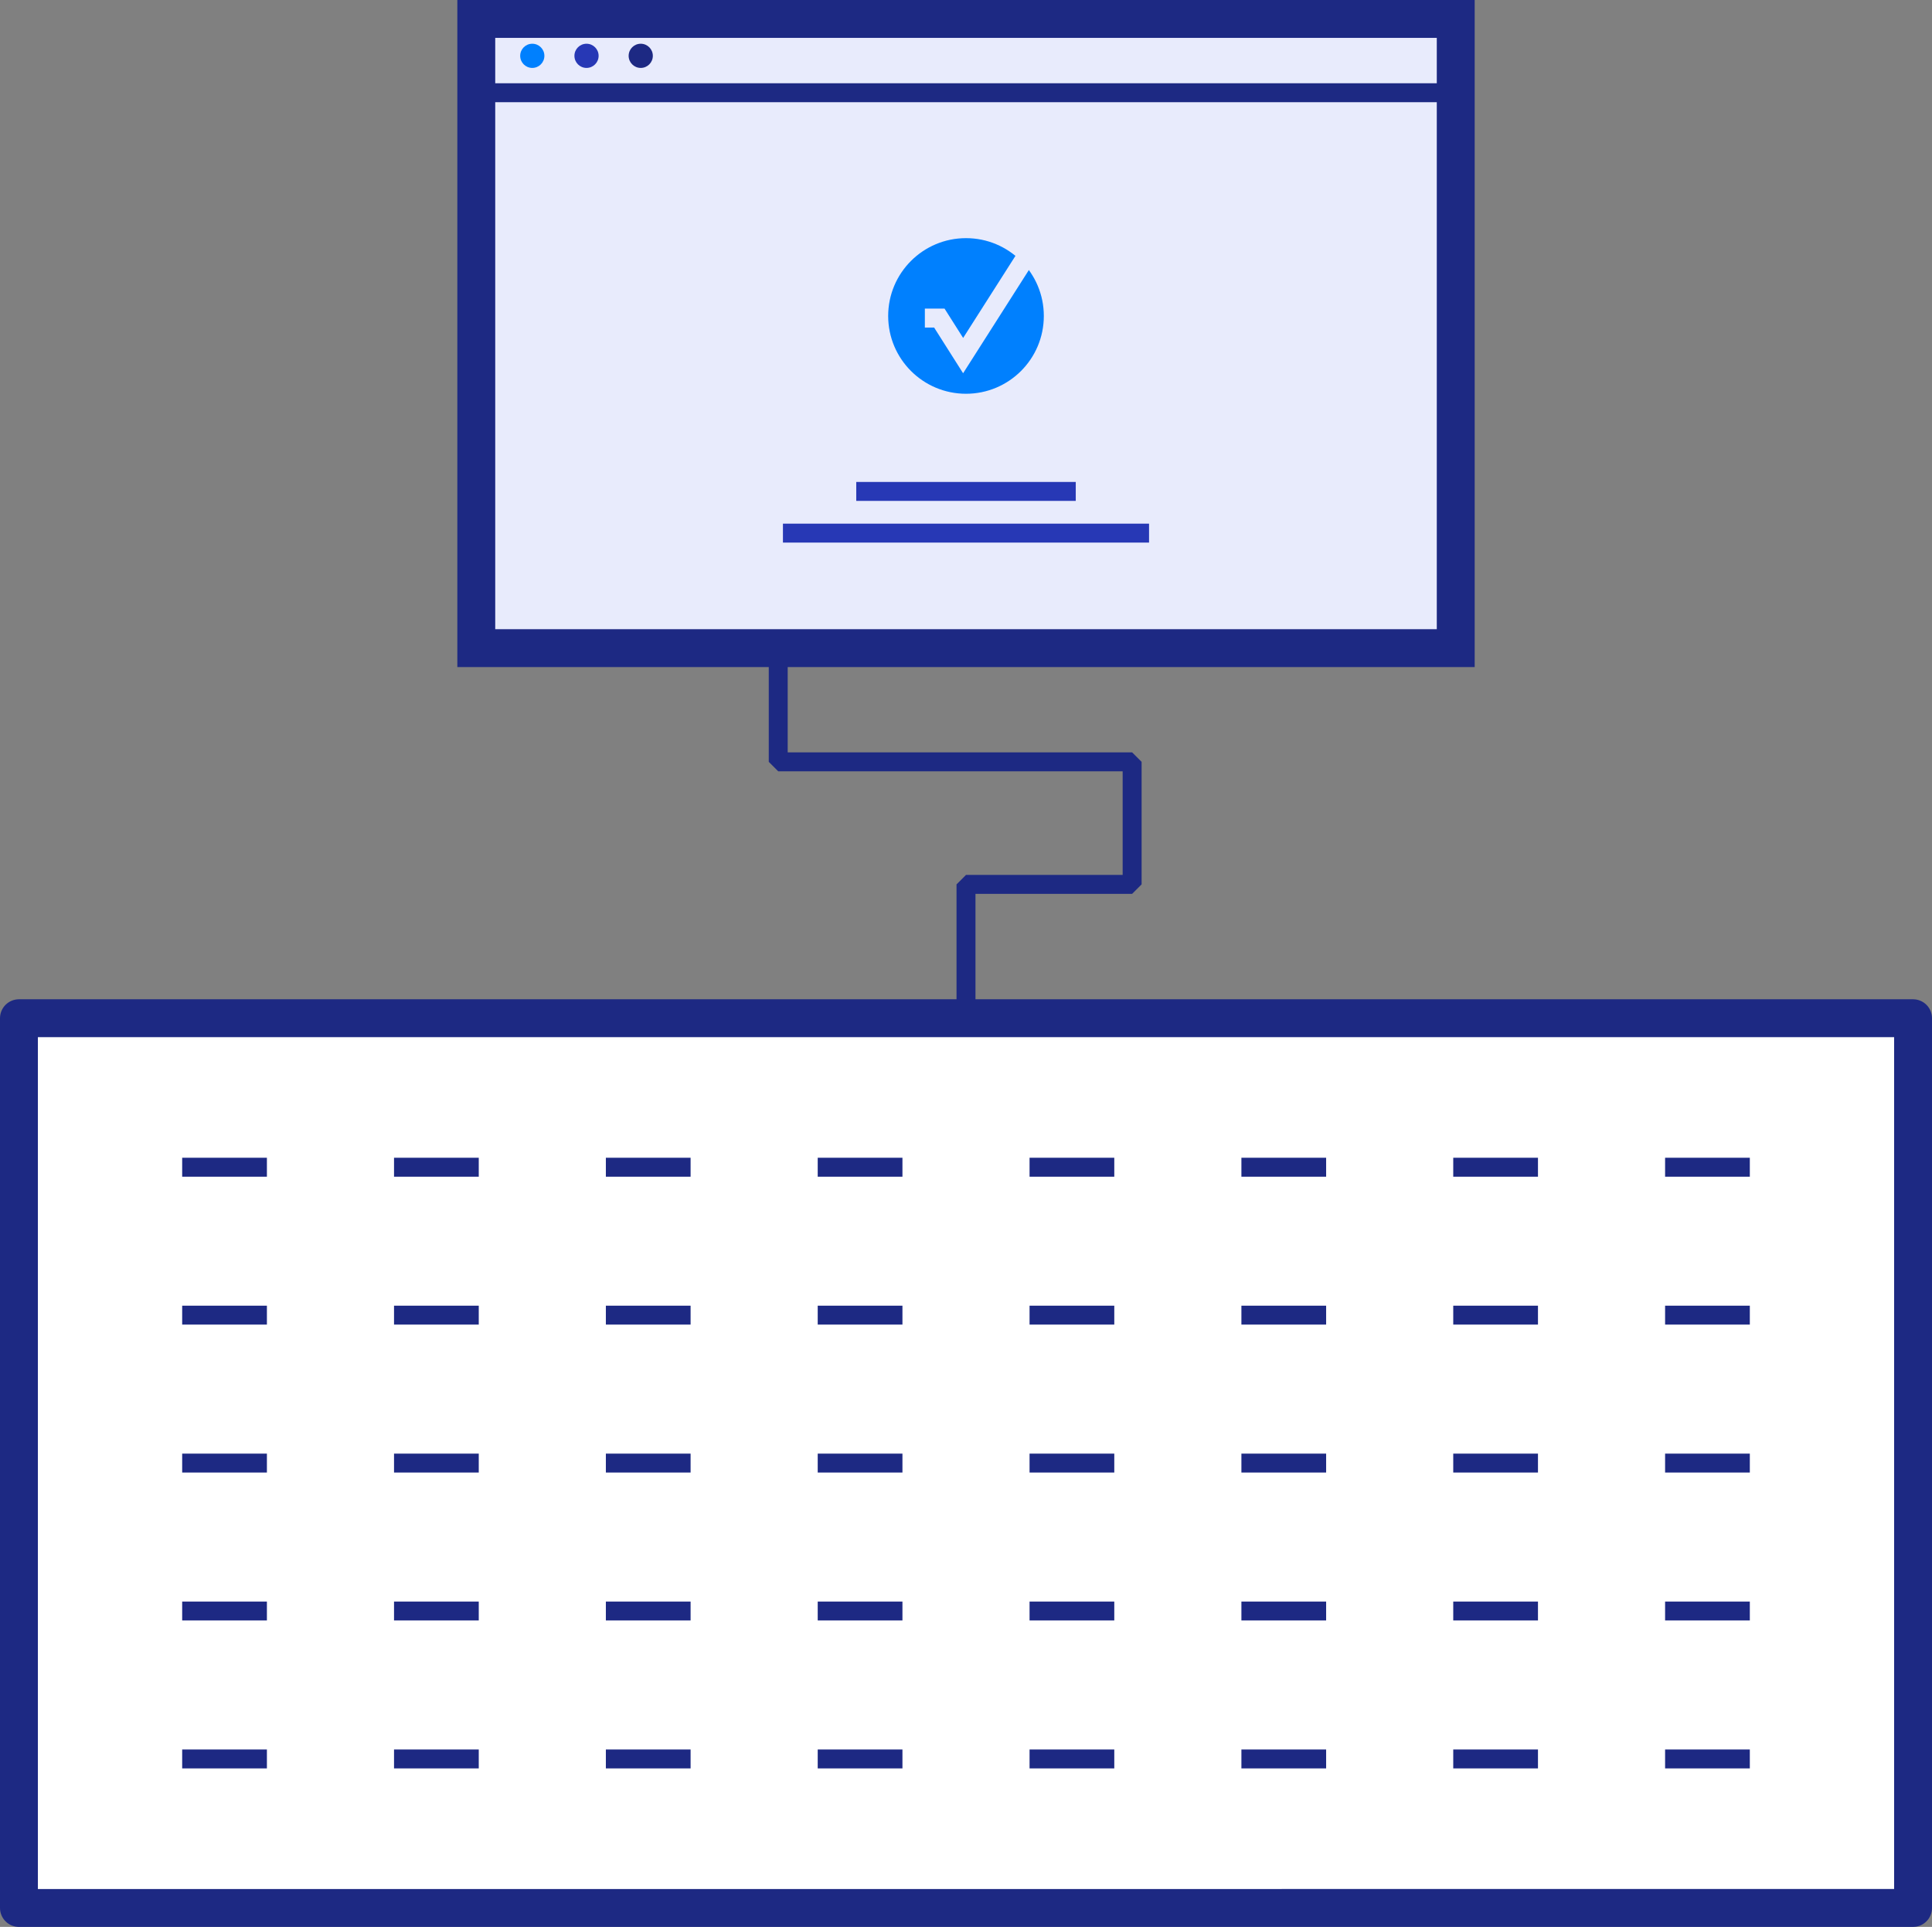 <svg xmlns="http://www.w3.org/2000/svg" width="153" height="152.623" viewBox="0 0 153 152.623">
    <rect x="0" y="0" width="153" height="152.623" fill="#808080" stroke="none"/>
    <g data-name="Group 23565">
        <g data-name="Group 23564">
            <path data-name="Rectangle 4338" transform="translate(1.5 80.65)" style="stroke-width:1.5px;stroke-linejoin:bevel;stroke:#1d2983;fill:#fff" d="M0 0h150v70.474H0z"/>
            <path data-name="Rectangle 4338" transform="translate(1.5 80.65)" style="stroke-width:3px;stroke-linejoin:round;fill:none;stroke:#1d2983" d="M0 0h150v70.474H0z"/>
            <g data-name="Group 23563">
                <g data-name="Group 23558">
                    <path data-name="Line 1054" transform="translate(14.427 92.452)" style="fill:none;stroke-width:1.5px;stroke-linejoin:bevel;stroke:#1d2983" d="M0 0h6.71"/>
                    <path data-name="Line 1055" transform="translate(31.204 92.452)" style="fill:none;stroke-width:1.5px;stroke-linejoin:bevel;stroke:#1d2983" d="M0 0h6.71"/>
                    <path data-name="Line 1056" transform="translate(47.98 92.452)" style="fill:none;stroke-width:1.5px;stroke-linejoin:bevel;stroke:#1d2983" d="M0 0h6.71"/>
                    <path data-name="Line 1057" transform="translate(64.757 92.452)" style="fill:none;stroke-width:1.5px;stroke-linejoin:bevel;stroke:#1d2983" d="M0 0h6.71"/>
                    <path data-name="Line 1058" transform="translate(81.533 92.452)" style="fill:none;stroke-width:1.5px;stroke-linejoin:bevel;stroke:#1d2983" d="M0 0h6.71"/>
                    <path data-name="Line 1059" transform="translate(98.31 92.452)" style="fill:none;stroke-width:1.5px;stroke-linejoin:bevel;stroke:#1d2983" d="M0 0h6.71"/>
                    <path data-name="Line 1060" transform="translate(115.086 92.452)" style="fill:none;stroke-width:1.5px;stroke-linejoin:bevel;stroke:#1d2983" d="M0 0h6.71"/>
                    <path data-name="Line 1061" transform="translate(131.863 92.452)" style="fill:none;stroke-width:1.5px;stroke-linejoin:bevel;stroke:#1d2983" d="M0 0h6.71"/>
                </g>
                <g data-name="Group 23559">
                    <path data-name="Line 1062" transform="translate(14.427 104.169)" style="fill:none;stroke-width:1.5px;stroke-linejoin:bevel;stroke:#1d2983" d="M0 0h6.71"/>
                    <path data-name="Line 1063" transform="translate(31.204 104.169)" style="fill:none;stroke-width:1.5px;stroke-linejoin:bevel;stroke:#1d2983" d="M0 0h6.71"/>
                    <path data-name="Line 1064" transform="translate(47.98 104.169)" style="fill:none;stroke-width:1.5px;stroke-linejoin:bevel;stroke:#1d2983" d="M0 0h6.71"/>
                    <path data-name="Line 1065" transform="translate(64.757 104.169)" style="fill:none;stroke-width:1.5px;stroke-linejoin:bevel;stroke:#1d2983" d="M0 0h6.71"/>
                    <path data-name="Line 1066" transform="translate(81.533 104.169)" style="fill:none;stroke-width:1.5px;stroke-linejoin:bevel;stroke:#1d2983" d="M0 0h6.71"/>
                    <path data-name="Line 1067" transform="translate(98.31 104.169)" style="fill:none;stroke-width:1.5px;stroke-linejoin:bevel;stroke:#1d2983" d="M0 0h6.71"/>
                    <path data-name="Line 1068" transform="translate(115.086 104.169)" style="fill:none;stroke-width:1.5px;stroke-linejoin:bevel;stroke:#1d2983" d="M0 0h6.71"/>
                    <path data-name="Line 1069" transform="translate(131.863 104.169)" style="fill:none;stroke-width:1.5px;stroke-linejoin:bevel;stroke:#1d2983" d="M0 0h6.71"/>
                </g>
                <g data-name="Group 23560">
                    <path data-name="Line 1070" transform="translate(14.427 115.887)" style="fill:none;stroke-width:1.5px;stroke-linejoin:bevel;stroke:#1d2983" d="M0 0h6.71"/>
                    <path data-name="Line 1071" transform="translate(31.204 115.887)" style="fill:none;stroke-width:1.5px;stroke-linejoin:bevel;stroke:#1d2983" d="M0 0h6.71"/>
                    <path data-name="Line 1072" transform="translate(47.98 115.887)" style="fill:none;stroke-width:1.5px;stroke-linejoin:bevel;stroke:#1d2983" d="M0 0h6.71"/>
                    <path data-name="Line 1073" transform="translate(64.757 115.887)" style="fill:none;stroke-width:1.5px;stroke-linejoin:bevel;stroke:#1d2983" d="M0 0h6.71"/>
                    <path data-name="Line 1074" transform="translate(81.533 115.887)" style="fill:none;stroke-width:1.5px;stroke-linejoin:bevel;stroke:#1d2983" d="M0 0h6.71"/>
                    <path data-name="Line 1075" transform="translate(98.31 115.887)" style="fill:none;stroke-width:1.5px;stroke-linejoin:bevel;stroke:#1d2983" d="M0 0h6.71"/>
                    <path data-name="Line 1076" transform="translate(115.086 115.887)" style="fill:none;stroke-width:1.5px;stroke-linejoin:bevel;stroke:#1d2983" d="M0 0h6.71"/>
                    <path data-name="Line 1077" transform="translate(131.863 115.887)" style="fill:none;stroke-width:1.5px;stroke-linejoin:bevel;stroke:#1d2983" d="M0 0h6.71"/>
                </g>
                <g data-name="Group 23561">
                    <path data-name="Line 1078" transform="translate(14.427 127.604)" style="fill:none;stroke-width:1.5px;stroke-linejoin:bevel;stroke:#1d2983" d="M0 0h6.71"/>
                    <path data-name="Line 1079" transform="translate(31.204 127.604)" style="fill:none;stroke-width:1.5px;stroke-linejoin:bevel;stroke:#1d2983" d="M0 0h6.71"/>
                    <path data-name="Line 1080" transform="translate(47.98 127.604)" style="fill:none;stroke-width:1.5px;stroke-linejoin:bevel;stroke:#1d2983" d="M0 0h6.71"/>
                    <path data-name="Line 1081" transform="translate(64.757 127.604)" style="fill:none;stroke-width:1.5px;stroke-linejoin:bevel;stroke:#1d2983" d="M0 0h6.71"/>
                    <path data-name="Line 1082" transform="translate(81.533 127.604)" style="fill:none;stroke-width:1.5px;stroke-linejoin:bevel;stroke:#1d2983" d="M0 0h6.71"/>
                    <path data-name="Line 1083" transform="translate(98.31 127.604)" style="fill:none;stroke-width:1.5px;stroke-linejoin:bevel;stroke:#1d2983" d="M0 0h6.71"/>
                    <path data-name="Line 1084" transform="translate(115.086 127.604)" style="fill:none;stroke-width:1.5px;stroke-linejoin:bevel;stroke:#1d2983" d="M0 0h6.71"/>
                    <path data-name="Line 1085" transform="translate(131.863 127.604)" style="fill:none;stroke-width:1.5px;stroke-linejoin:bevel;stroke:#1d2983" d="M0 0h6.71"/>
                </g>
                <g data-name="Group 23562">
                    <path data-name="Line 1086" transform="translate(14.427 139.321)" style="fill:none;stroke-width:1.5px;stroke-linejoin:bevel;stroke:#1d2983" d="M0 0h6.71"/>
                    <path data-name="Line 1087" transform="translate(31.204 139.321)" style="fill:none;stroke-width:1.5px;stroke-linejoin:bevel;stroke:#1d2983" d="M0 0h6.71"/>
                    <path data-name="Line 1088" transform="translate(47.98 139.321)" style="fill:none;stroke-width:1.5px;stroke-linejoin:bevel;stroke:#1d2983" d="M0 0h6.71"/>
                    <path data-name="Line 1089" transform="translate(64.757 139.321)" style="fill:none;stroke-width:1.5px;stroke-linejoin:bevel;stroke:#1d2983" d="M0 0h6.71"/>
                    <path data-name="Line 1090" transform="translate(81.533 139.321)" style="fill:none;stroke-width:1.5px;stroke-linejoin:bevel;stroke:#1d2983" d="M0 0h6.71"/>
                    <path data-name="Line 1091" transform="translate(98.31 139.321)" style="fill:none;stroke-width:1.5px;stroke-linejoin:bevel;stroke:#1d2983" d="M0 0h6.71"/>
                    <path data-name="Line 1092" transform="translate(115.086 139.321)" style="fill:none;stroke-width:1.5px;stroke-linejoin:bevel;stroke:#1d2983" d="M0 0h6.71"/>
                    <path data-name="Line 1093" transform="translate(131.863 139.321)" style="fill:none;stroke-width:1.5px;stroke-linejoin:bevel;stroke:#1d2983" d="M0 0h6.71"/>
                </g>
            </g>
        </g>
        <path data-name="Path 154735" d="M2093.17 542.05v-10.6h13.156v-9.706H2078.3v-9.384" style="fill:none;stroke-width:1.5px;stroke-linejoin:bevel;stroke:#1d2983" transform="translate(-2016.67 -461.4)"/>
        <g data-name="Group 23497" transform="translate(-2016.67 -461.4)">
            <path data-name="Rectangle 4235" transform="translate(2054.388 462.523)" style="fill:#e8ebfc" d="M0 0h77.565v49.837H0z"/>
            <circle data-name="Ellipse 908" cx=".958" cy=".958" r=".958" transform="translate(2057.865 464.864)" style="fill:#0080fe"/>
            <circle data-name="Ellipse 909" cx=".958" cy=".958" r=".958" transform="translate(2062.16 464.864)" style="fill:#2738b5"/>
            <circle data-name="Ellipse 910" cx=".958" cy=".958" r=".958" transform="translate(2066.454 464.864)" style="fill:#1d2983"/>
            <path data-name="Line 958" transform="translate(2054.388 468.745)" style="stroke-miterlimit:10;fill:none;stroke-width:1.5px;stroke:#1d2983" d="M0 0h77.565"/>
            <path data-name="Rectangle 4236" transform="translate(2054.388 462.9)" style="stroke-miterlimit:10;stroke-width:3px;fill:none;stroke:#1d2983" d="M0 0h77.565v49.837H0z"/>
            <circle data-name="Ellipse 911" cx="6.163" cy="6.163" r="6.163" transform="translate(2087.007 480.263)" style="fill:#0080fe"/>
            <path data-name="Path 154656" d="M2089.912 486.593h1.145l1.885 2.973 5.6-8.791" style="stroke:#e8ebfc;stroke-miterlimit:10;fill:none;stroke-width:1.5px"/>
            <path data-name="Line 959" transform="translate(2084.479 500.324)" style="stroke:#2738b5;stroke-miterlimit:10;fill:none;stroke-width:1.5px" d="M0 0h17.383"/>
            <path data-name="Line 960" transform="translate(2078.673 503.627)" style="stroke:#2738b5;stroke-miterlimit:10;fill:none;stroke-width:1.5px" d="M0 0h28.993"/>
        </g>
    </g>
</svg>
